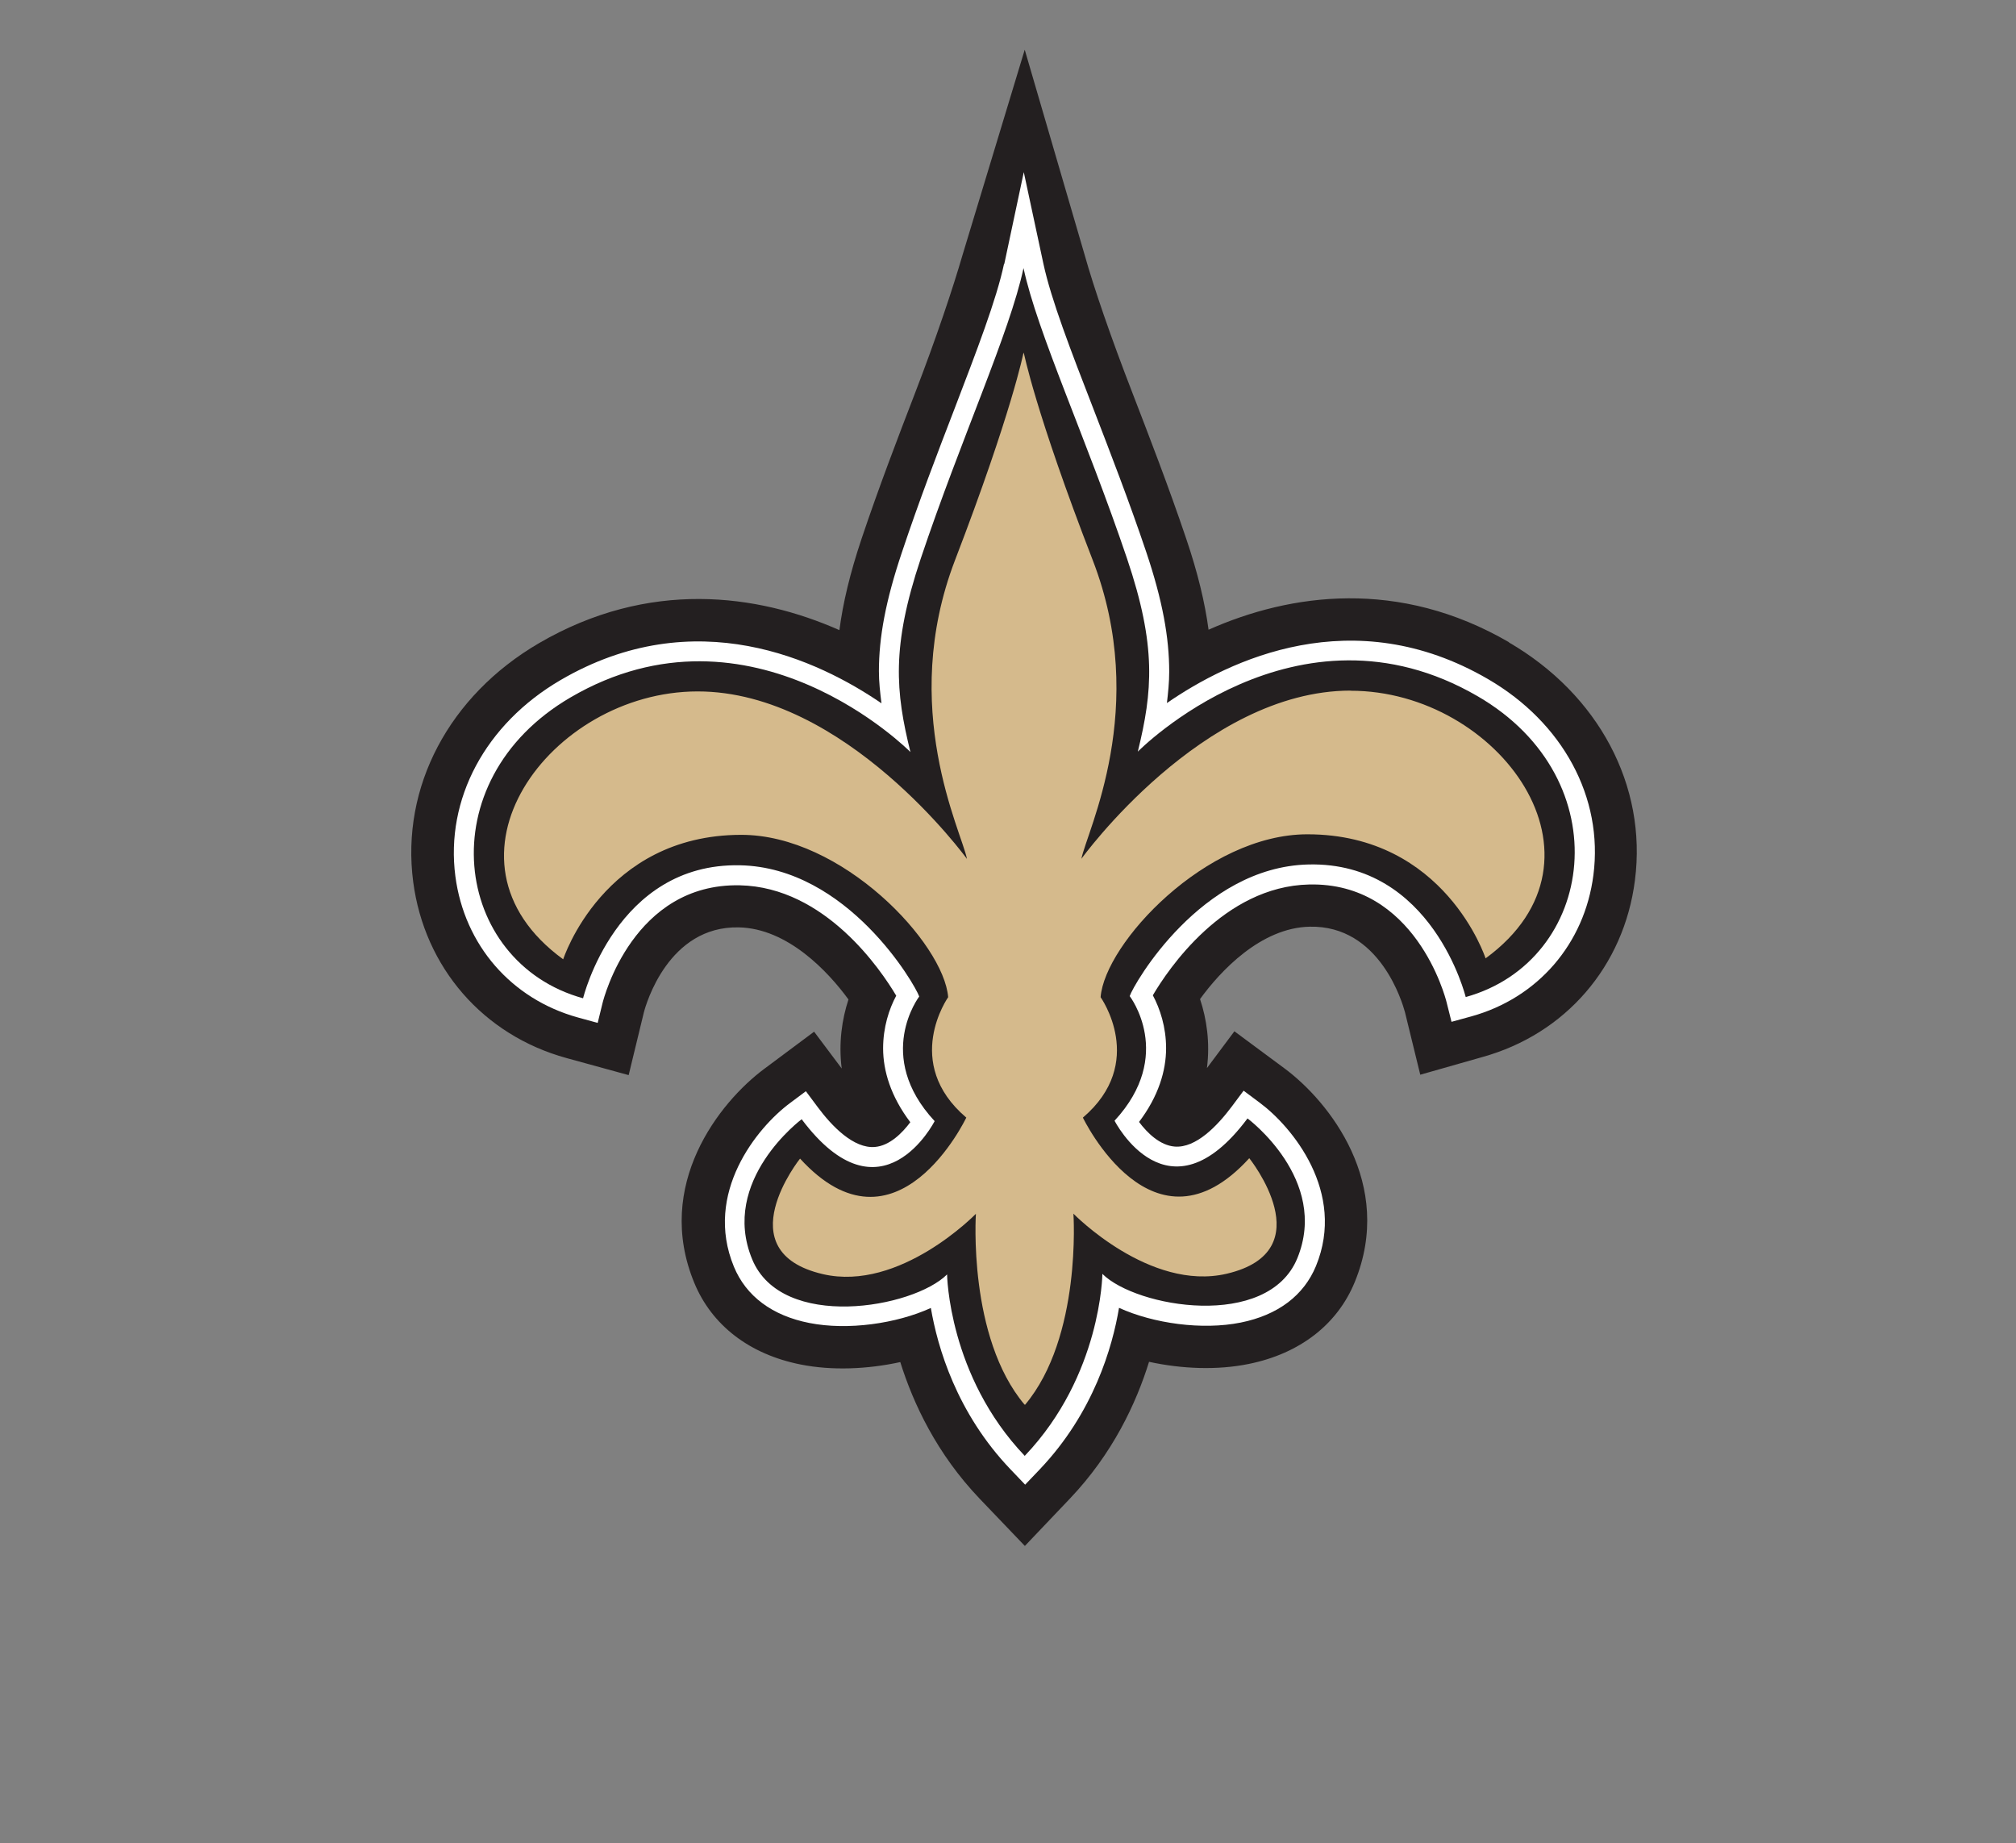 <svg viewBox="209.285 354.816 149.036 136.224" version="1.1" xmlns="http://www.w3.org/2000/svg" id="Layer_1" style="max-height: 500px" width="149.036" height="136.224">
  
  <rect x="209.285" y="354.816" width="149.036" height="136.224" fill="#808080" stroke="none"/>
  
  <defs>
    <style>
      .st0 {
        fill: #231f20;
      }

      .st1 {
        fill: #fff;
      }

      .st2 {
        fill: #d5ba8c;
      }
    </style>
  </defs>
  <path d="M320.85,402.29c-8.14-4.73-16.15-3.63-22.22-.93-.27-2-.79-4.19-1.66-6.75-1.29-3.82-2.7-7.46-3.94-10.68-1.64-4.23-2.88-7.85-3.56-10.27l-4.43-15.17-4.6,15.18c-.7,2.41-1.91,6.05-3.54,10.28-1.24,3.22-2.64,6.87-3.92,10.68-.86,2.57-1.38,4.76-1.64,6.76-6.08-2.69-14.09-3.77-22.22.97-6.64,3.88-10.2,10.63-9.29,17.62.83,6.35,5.18,11.35,11.34,13.04l4.59,1.26,1.12-4.62c.16-.63,1.82-6.41,7.02-6.3,3.61.07,6.61,3.27,8.11,5.33-.48,1.46-.74,3.21-.5,5.1l-2.04-2.72-3.69,2.75c-3.32,2.47-8.15,8.59-5.17,15.81,1.3,3.15,4.09,5.29,7.87,6.04,2.31.46,4.93.35,7.36-.18.96,3.07,2.7,6.78,5.87,10.1l3.34,3.49,3.33-3.5c3.16-3.32,4.9-7.04,5.85-10.11,2.43.53,5.05.63,7.36.16,3.77-.76,6.56-2.91,7.85-6.06,2.96-7.22-1.88-13.33-5.2-15.79l-3.7-2.74-2.03,2.72c.24-1.88-.02-3.63-.51-5.1,1.5-2.07,4.49-5.27,8.1-5.35,5.21-.12,6.87,5.66,7.05,6.32l1.13,4.62s4.57-1.3,4.57-1.3c6.16-1.7,10.49-6.71,11.3-13.07.9-6.98-2.67-13.72-9.33-17.59Z" class="st0"/>
  <path d="M283.51,374.32c-.56,2.64-2.01,6.4-3.68,10.76-1.23,3.19-2.62,6.81-3.87,10.56-1.21,3.6-1.7,6.29-1.7,8.79,0,.8.09,1.58.19,2.37-4.64-3.18-13.77-7.54-23.74-1.71-5.54,3.24-8.51,8.79-7.76,14.5.67,5.08,4.14,9.07,9.06,10.43l1.46.4.36-1.47c.09-.36,2.28-8.86,10.14-8.7,6.32.13,10.45,6.27,11.57,8.16-.53.98-.97,2.34-.97,3.89,0,1.67.57,3.56,2.01,5.46-.58.78-1.52,1.74-2.62,1.83-1.57.13-3.17-1.53-4.22-2.94l-.88-1.18-1.18.88c-2.42,1.8-6.39,6.64-4.14,12.09.9,2.18,2.83,3.62,5.58,4.16,2.84.56,6.43.05,8.98-1.11.49,2.88,1.89,7.75,5.9,11.94l1.07,1.12,1.07-1.12c4-4.2,5.39-9.07,5.87-11.95,2.55,1.16,6.15,1.66,8.99,1.09,2.75-.55,4.67-2,5.57-4.18,2.24-5.45-1.75-10.29-4.17-12.08l-1.18-.88-.88,1.18c-1.06,1.41-2.64,3.08-4.22,2.95-1.1-.09-2.05-1.04-2.63-1.82,1.44-1.9,2-3.79,2-5.45,0-1.56-.45-2.92-.98-3.91,1.11-1.89,5.23-8.05,11.55-8.19,7.85-.18,10.07,8.32,10.16,8.68l.37,1.47,1.46-.4c4.92-1.36,8.38-5.37,9.03-10.45.74-5.71-2.25-11.26-7.79-14.48-9.99-5.81-19.12-1.42-23.74,1.77.09-.77.17-1.53.17-2.31,0-2.53-.49-5.26-1.7-8.86-1.26-3.74-2.66-7.35-3.89-10.54-1.69-4.35-3.14-8.11-3.71-10.76l-1.45-6.77-1.44,6.78Z" class="st1"/>
  <path d="M285.06,462.4c5.65-5.94,5.72-13.43,5.72-13.43,2.5,2.49,12.22,4.16,14.41-1.15,2.39-5.83-3.68-10.34-3.68-10.34-5.89,7.89-9.83.17-9.83.17,4.48-4.84,1.12-9.21,1.12-9.21.29-.88,5.26-9.55,13.22-9.73,9.17-.21,11.62,9.8,11.62,9.8,9.62-2.67,11.48-16.08.89-22.23-13.43-7.81-25.13,4.09-25.13,4.09,1.09-4.45,1.4-7.78-.8-14.28-2.98-8.82-6.63-16.69-7.65-21.46-1.01,4.76-4.64,12.65-7.6,21.48-2.18,6.51-1.86,9.84-.76,14.29,0,0-11.73-11.87-25.14-4.03-10.57,6.18-8.68,19.58.94,22.23,0,0,2.43-10.02,11.6-9.83,7.96.16,12.95,8.82,13.25,9.7,0,0-3.35,4.38,1.14,9.21,0,0-3.93,7.73-9.83-.14,0,0-6.07,4.52-3.66,10.35,2.19,5.31,11.91,3.62,14.41,1.12,0,0,.09,7.49,5.75,13.42" class="st0"/>
  <path d="M309.12,405.86c-10.93.01-19.89,12.43-19.89,12.43.39-2.03,5.06-11.17.83-22.09-4.23-10.92-5.09-15.32-5.09-15.32l-.02.12v-.12s-.86,4.4-5.06,15.33c-4.2,10.93.49,20.06.88,22.09,0,0-8.99-12.39-19.92-12.38-10.93.01-20.03,12.45-9.93,19.8,0,0,2.96-9.18,13.14-9.2,7.49-.02,15,8.02,15.32,12,0,0-3.43,4.84,1.34,8.9,0,0-5.15,10.84-12.29,3.03,0,0-5.49,6.87,1.69,8.54,5.7,1.32,11.31-4.46,11.31-4.46,0,0-.61,9.13,3.61,14.12v-.04l.02.04c4.21-5,3.58-14.13,3.58-14.13,0,0,5.63,5.77,11.33,4.44,7.18-1.68,1.67-8.54,1.67-8.54-7.12,7.82-12.3-3-12.3-3,4.76-4.06,1.31-8.9,1.31-8.9.31-3.98,7.79-12.04,15.29-12.04,10.19,0,13.17,9.17,13.17,9.17,10.08-7.37.95-19.79-9.98-19.78Z" class="st2"/>
</svg>
